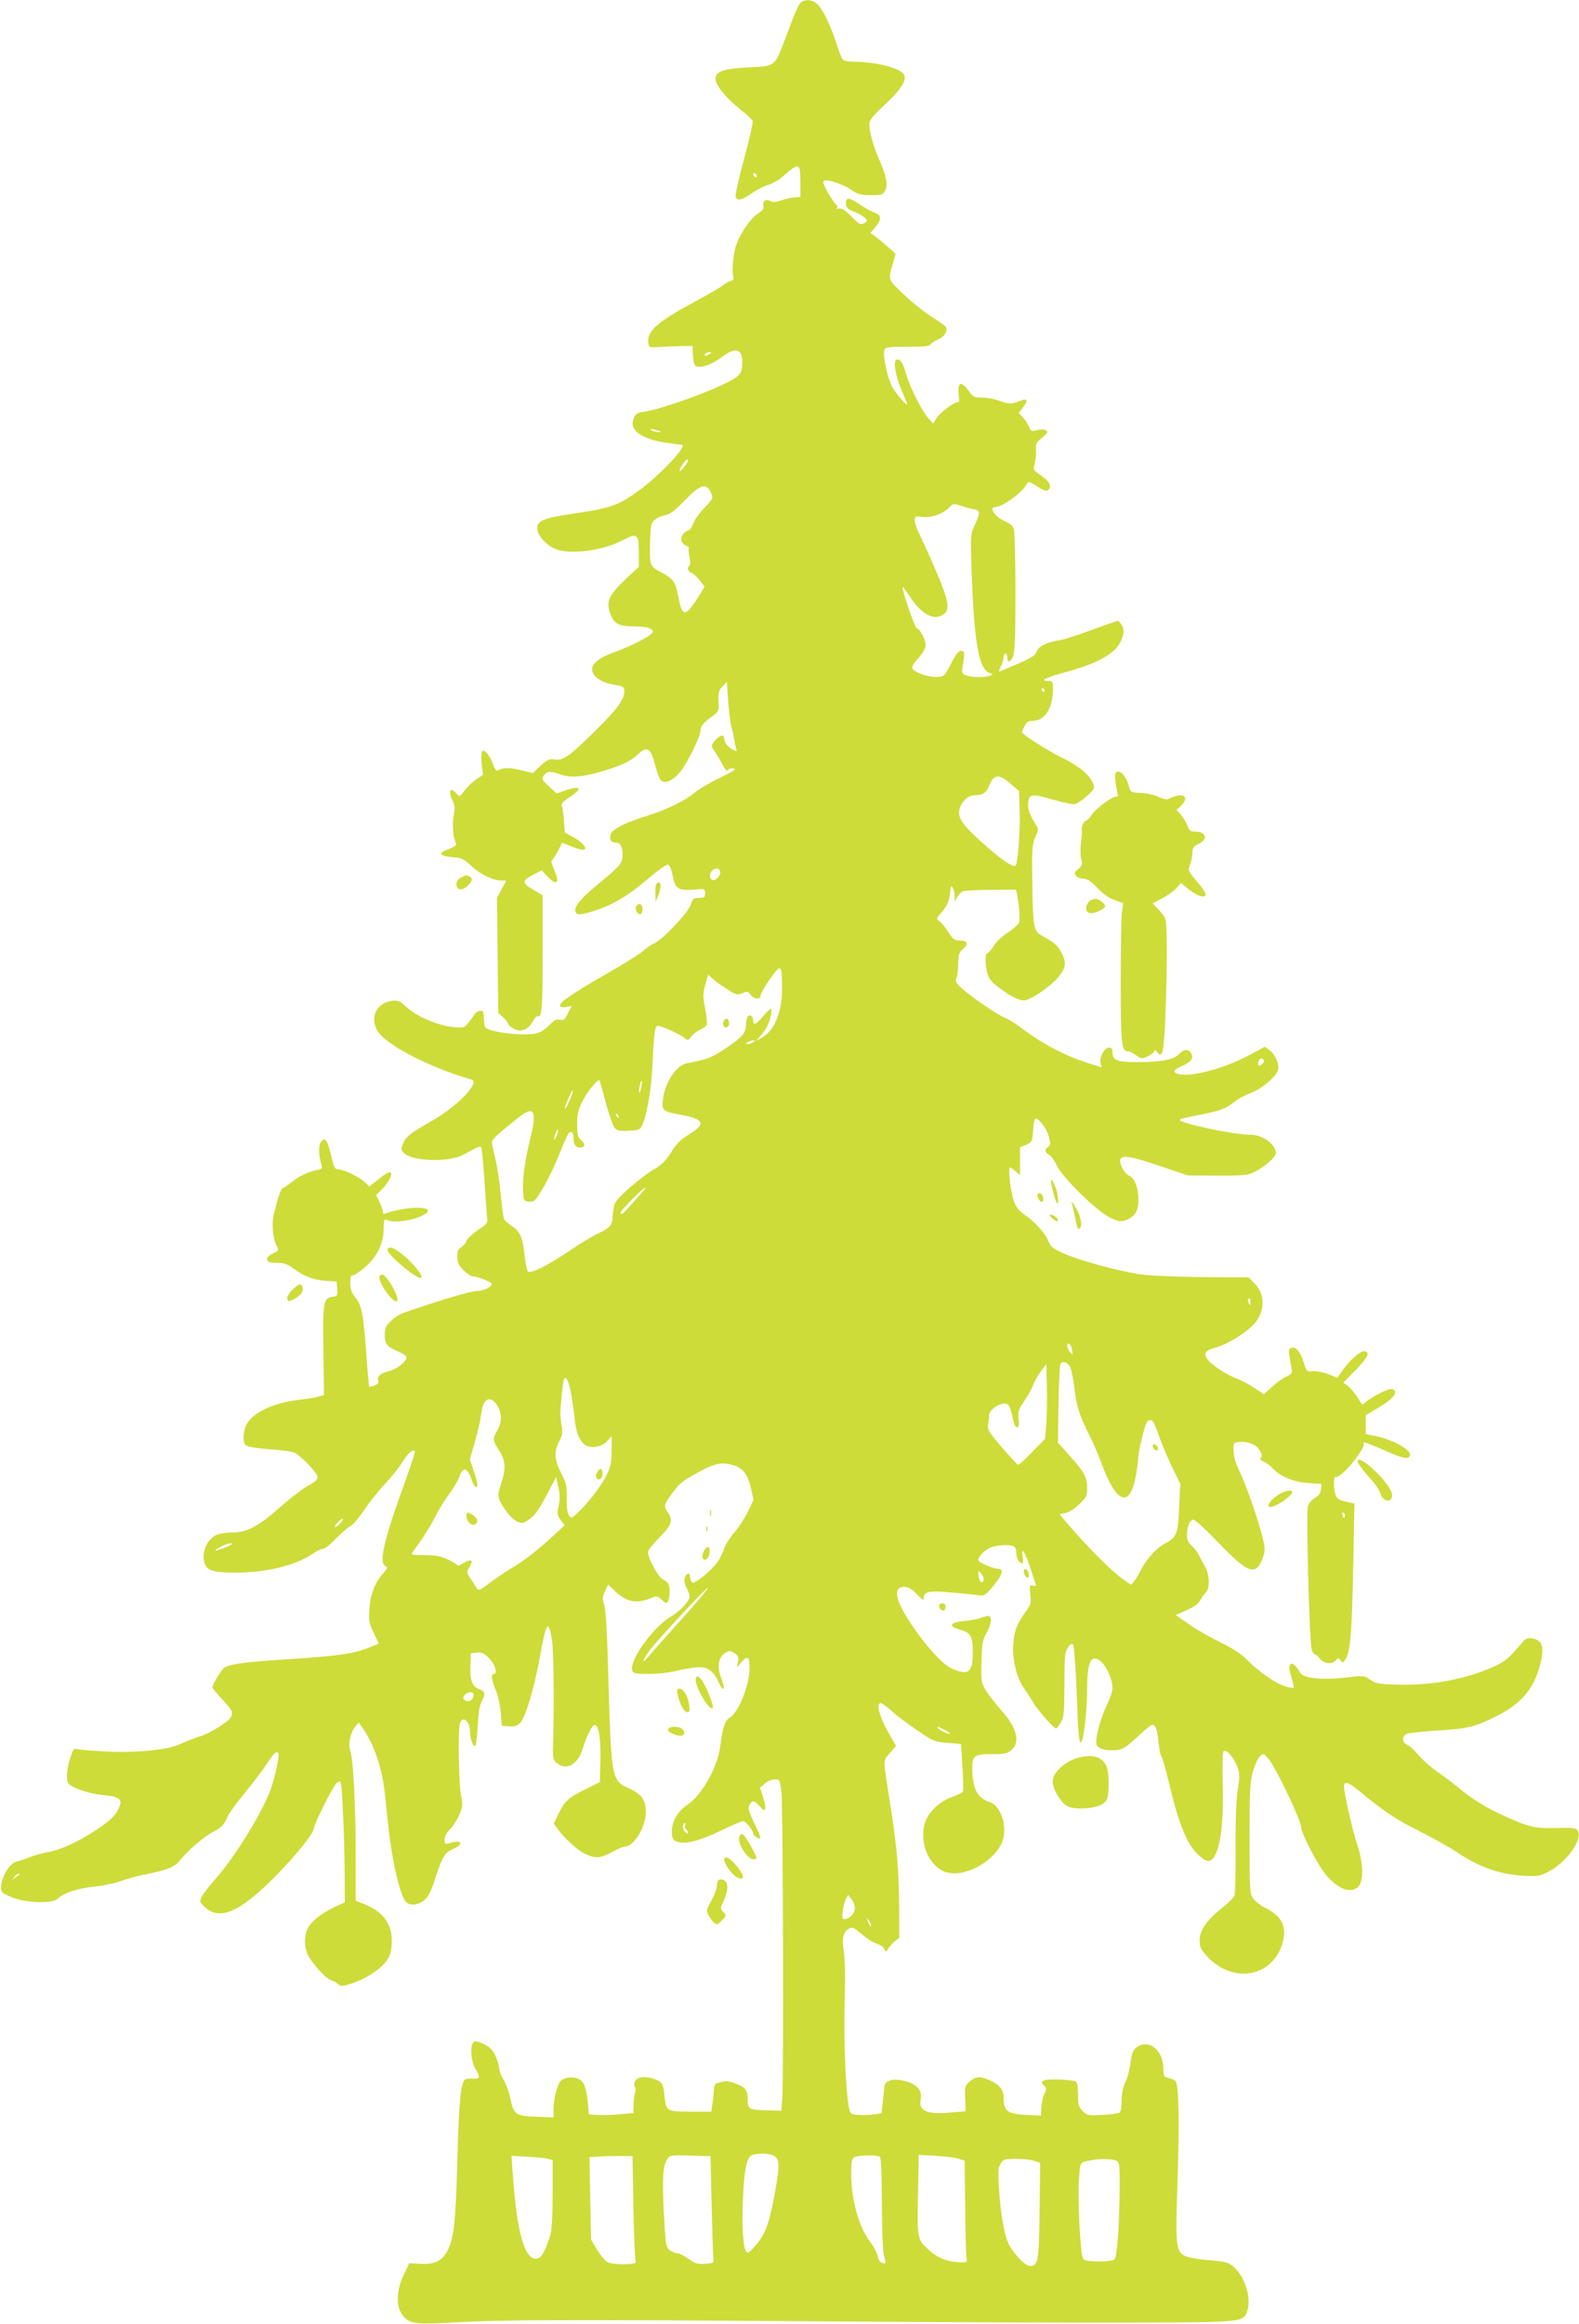 <?xml version="1.0" standalone="no"?>
<!DOCTYPE svg PUBLIC "-//W3C//DTD SVG 20010904//EN"
 "http://www.w3.org/TR/2001/REC-SVG-20010904/DTD/svg10.dtd">
<svg version="1.0" xmlns="http://www.w3.org/2000/svg"
 width="870pt" height="1280pt" viewBox="0 0 870 1280"
 preserveAspectRatio="xMidYMid meet">
<g transform="translate(0,1280) scale(0.1,-0.1)"
fill="#cddc39" stroke="none">
<path d="M4422 12793 c-18 -7 -34 -41 -87 -183 -67 -180 -58 -173 -207 -181
-140 -7 -181 -20 -186 -60 -4 -33 59 -111 140 -174 32 -25 62 -53 65 -61 3 -8
-18 -102 -47 -208 -29 -106 -50 -201 -47 -210 10 -24 32 -20 88 19 28 19 70
40 92 47 23 6 60 28 83 49 23 20 50 42 62 48 27 14 32 -1 32 -92 l0 -72 -33
-2 c-19 -2 -52 -9 -74 -17 -27 -9 -45 -11 -57 -4 -25 14 -44 3 -40 -24 3 -17
-4 -28 -28 -43 -44 -27 -105 -118 -125 -185 -15 -52 -21 -137 -12 -169 2 -9
-4 -17 -16 -19 -11 -2 -29 -12 -40 -22 -11 -10 -75 -47 -143 -84 -220 -118
-278 -168 -270 -234 3 -26 4 -27 63 -23 33 2 87 4 120 5 l60 1 3 -53 c2 -35 8
-55 18 -59 28 -11 84 8 136 47 77 59 118 51 118 -21 0 -70 -11 -82 -118 -132
-114 -54 -346 -134 -415 -143 -50 -7 -61 -15 -70 -53 -14 -56 59 -102 187
-120 43 -6 79 -11 82 -11 36 0 -115 -162 -228 -246 -120 -88 -162 -103 -370
-133 -163 -24 -198 -38 -198 -82 0 -41 61 -103 115 -118 90 -25 254 0 357 54
80 42 88 35 88 -77 l0 -70 -65 -60 c-104 -98 -119 -132 -89 -206 19 -49 47
-62 133 -62 40 0 74 -5 85 -13 18 -13 18 -14 0 -32 -19 -19 -126 -71 -204 -99
-108 -39 -143 -85 -100 -131 24 -25 57 -39 123 -50 31 -5 37 -10 37 -31 0 -46
-38 -98 -157 -216 -145 -143 -181 -169 -227 -161 -29 5 -40 0 -78 -35 l-43
-40 -55 14 c-64 16 -104 18 -130 4 -16 -8 -21 -4 -35 35 -20 51 -49 83 -60 65
-4 -7 -4 -38 -1 -69 l7 -58 -39 -27 c-22 -15 -51 -43 -64 -62 -25 -34 -25 -34
-43 -14 -10 11 -22 20 -27 20 -13 0 -9 -32 7 -63 11 -21 12 -39 5 -75 -9 -49
-4 -125 11 -153 7 -13 -1 -20 -36 -34 -25 -9 -45 -21 -45 -26 0 -11 33 -19 84
-22 29 -2 47 -12 85 -48 47 -45 119 -79 168 -79 l22 0 -25 -47 -26 -48 4 -317
3 -316 28 -26 c15 -14 27 -30 27 -35 0 -6 14 -18 31 -27 41 -21 80 -5 105 41
9 18 23 31 29 28 21 -7 25 50 25 363 l0 303 -45 27 c-70 40 -71 52 -11 84 l51
27 31 -34 c54 -57 71 -36 34 45 -10 23 -15 42 -11 42 6 0 44 66 57 98 1 1 22
-7 48 -18 26 -11 56 -20 67 -20 32 0 5 37 -50 68 l-49 27 -5 65 c-2 36 -8 72
-11 81 -5 12 6 25 43 49 76 48 61 67 -29 35 l-43 -15 -42 39 c-40 37 -42 41
-28 60 17 25 33 26 93 5 56 -20 131 -13 244 23 101 31 147 55 186 93 39 38 64
28 81 -33 25 -90 31 -106 45 -118 23 -19 76 11 113 65 41 59 101 185 101 211
0 26 14 43 63 79 37 27 38 30 36 83 -2 47 1 60 21 82 l25 26 7 -105 c4 -58 12
-121 17 -140 6 -19 13 -52 16 -73 3 -21 9 -45 12 -54 5 -13 3 -14 -18 -3 -30
17 -48 40 -49 63 0 26 -28 18 -53 -15 -20 -26 -20 -26 0 -55 11 -15 30 -48 43
-72 14 -29 25 -40 30 -32 4 7 18 11 31 9 19 -3 2 -15 -75 -52 -55 -26 -117
-63 -139 -82 -51 -43 -159 -96 -262 -127 -119 -37 -194 -75 -201 -103 -7 -28
2 -44 25 -44 28 0 41 -21 41 -65 0 -49 -11 -62 -121 -153 -99 -81 -139 -125
-139 -153 0 -31 21 -32 106 -5 102 33 185 82 298 179 50 43 98 76 106 75 9 -2
19 -23 25 -55 16 -85 29 -91 155 -80 21 2 25 -2 25 -23 0 -22 -4 -25 -33 -25
-30 0 -35 -4 -47 -39 -16 -46 -154 -191 -201 -212 -17 -7 -44 -26 -61 -42 -17
-15 -112 -75 -211 -131 -188 -108 -256 -156 -246 -173 4 -5 19 -7 35 -4 l29 6
-21 -41 c-17 -35 -24 -40 -44 -35 -18 5 -31 -2 -57 -29 -18 -20 -50 -40 -71
-46 -65 -17 -266 6 -283 33 -4 6 -7 29 -8 52 -1 35 -4 41 -21 39 -11 -1 -24
-9 -30 -19 -5 -9 -21 -30 -34 -47 -23 -28 -28 -29 -80 -24 -83 7 -203 57 -257
107 -42 39 -49 42 -88 37 -82 -11 -120 -93 -76 -165 48 -78 284 -200 518 -268
50 -14 -77 -147 -220 -228 -119 -68 -142 -87 -159 -128 -10 -26 -10 -32 7 -49
46 -45 245 -52 324 -10 25 13 56 30 70 37 13 8 28 10 31 6 4 -4 12 -86 18
-182 6 -96 13 -189 15 -207 4 -28 0 -34 -50 -67 -30 -20 -59 -48 -64 -61 -5
-13 -18 -29 -30 -35 -15 -8 -20 -21 -20 -51 0 -33 6 -47 34 -75 19 -19 42 -34
52 -34 25 0 104 -31 104 -41 0 -17 -46 -39 -83 -39 -32 0 -202 -51 -397 -118
-25 -8 -60 -30 -77 -48 -27 -26 -33 -40 -33 -76 0 -51 11 -64 77 -93 24 -10
43 -23 43 -30 0 -23 -53 -66 -96 -76 -48 -12 -69 -31 -60 -54 4 -11 -3 -19
-21 -26 -14 -5 -27 -8 -29 -7 -1 2 -8 73 -14 158 -17 239 -26 289 -60 332 -24
29 -30 47 -30 83 0 26 4 44 9 40 6 -3 34 14 63 38 71 58 112 136 112 216 1 58
1 58 26 49 33 -13 124 -1 178 23 86 37 24 61 -103 39 -38 -7 -78 -17 -87 -22
-14 -6 -18 -5 -18 7 0 9 -8 33 -19 55 l-19 39 25 23 c38 36 67 88 56 99 -7 7
-28 -4 -64 -33 l-54 -43 -25 24 c-30 29 -117 71 -147 71 -18 0 -24 10 -39 78
-20 83 -31 99 -53 77 -16 -15 -17 -72 -2 -122 9 -30 8 -31 -27 -38 -43 -8 -99
-35 -138 -68 -16 -13 -35 -26 -43 -29 -13 -4 -23 -31 -52 -143 -13 -48 -6
-134 14 -174 14 -28 14 -29 -20 -45 -23 -11 -33 -22 -31 -34 3 -13 14 -17 53
-17 42 0 58 -6 100 -37 56 -41 108 -59 180 -63 l50 -3 3 -40 c3 -38 1 -41 -25
-44 -51 -6 -55 -28 -51 -297 l3 -244 -30 -9 c-16 -5 -67 -13 -111 -18 -127
-15 -231 -60 -277 -121 -27 -37 -34 -111 -12 -129 10 -8 59 -17 131 -22 64 -4
125 -13 137 -19 39 -20 127 -113 127 -134 0 -14 -16 -28 -53 -48 -28 -15 -95
-66 -147 -112 -125 -111 -188 -145 -269 -145 -35 0 -74 -6 -91 -15 -43 -22
-72 -76 -68 -127 5 -65 38 -80 176 -79 174 0 329 39 426 104 21 15 47 27 56
27 10 0 42 25 71 56 30 30 66 62 80 69 15 8 48 47 75 87 26 40 75 102 109 138
34 36 79 91 99 123 33 53 60 77 72 65 3 -3 -20 -72 -49 -154 -122 -335 -153
-465 -112 -480 12 -5 9 -13 -16 -42 -45 -51 -69 -116 -74 -196 -4 -63 -1 -78
24 -129 l28 -59 -41 -17 c-91 -39 -184 -52 -486 -71 -195 -12 -292 -25 -322
-43 -17 -10 -68 -94 -68 -112 0 -3 25 -32 55 -65 57 -62 59 -67 48 -95 -9 -25
-118 -93 -176 -110 -27 -8 -72 -26 -101 -39 -68 -33 -233 -50 -403 -43 -70 4
-142 9 -158 12 -30 6 -31 5 -48 -47 -21 -68 -24 -122 -8 -142 21 -25 120 -57
194 -63 79 -7 101 -22 87 -58 -19 -50 -45 -77 -125 -130 -101 -68 -199 -113
-273 -126 -32 -6 -77 -19 -102 -29 -25 -10 -57 -21 -72 -24 -34 -8 -80 -83
-82 -134 -1 -35 1 -37 59 -61 77 -32 221 -37 252 -9 37 34 114 59 201 67 48 5
113 18 145 30 33 12 93 29 135 37 130 26 166 41 197 82 37 48 133 130 180 153
42 21 60 39 81 87 8 19 49 74 90 124 42 50 96 122 121 159 45 67 56 78 67 61
7 -12 -20 -135 -44 -201 -49 -130 -195 -367 -300 -486 -34 -38 -69 -83 -77
-99 -13 -26 -13 -30 7 -51 83 -88 196 -43 395 159 117 118 215 240 215 268 0
22 106 232 125 248 9 7 18 10 21 7 9 -8 23 -326 23 -513 l1 -151 -52 -24 c-71
-33 -125 -74 -148 -112 -24 -39 -26 -107 -4 -153 22 -46 99 -131 127 -140 12
-3 30 -13 39 -21 15 -14 23 -13 73 2 75 24 152 72 189 118 23 29 31 50 34 95
8 110 -42 183 -156 227 l-42 17 0 252 c-1 282 -13 525 -30 573 -13 37 0 98 28
134 l19 22 20 -29 c63 -89 108 -220 123 -359 6 -55 15 -143 21 -195 20 -184
65 -375 96 -405 22 -23 68 -18 101 10 22 18 38 50 61 122 39 119 53 141 96
159 61 25 53 53 -10 35 -34 -9 -35 -8 -35 18 0 17 11 38 29 55 16 16 39 51 51
79 20 46 21 56 10 109 -12 65 -17 361 -6 396 15 47 56 13 56 -47 0 -38 17 -84
29 -77 4 3 10 52 13 108 3 69 10 114 21 135 24 45 21 57 -13 70 -39 15 -52 50
-48 132 l3 66 33 3 c26 3 39 -3 67 -31 33 -33 49 -87 25 -87 -16 0 -12 -35 11
-87 12 -26 24 -82 28 -123 l6 -75 40 -3 c32 -2 45 2 62 20 30 33 76 189 108
363 34 192 47 210 66 94 10 -55 13 -375 6 -592 -2 -62 1 -71 22 -88 52 -42
114 -8 141 78 24 76 53 133 66 133 23 0 35 -75 32 -197 l-3 -118 -84 -42 c-91
-45 -110 -62 -146 -137 l-24 -49 20 -28 c37 -52 113 -122 154 -140 56 -26 84
-24 148 11 31 17 63 30 70 30 45 0 104 88 114 168 8 75 -15 117 -80 147 -111
51 -108 33 -127 680 -5 187 -13 314 -21 338 -11 32 -10 43 5 74 l17 36 37 -36
c61 -59 117 -71 192 -41 40 16 42 16 66 -7 21 -20 27 -21 34 -9 11 17 13 71 4
95 -4 9 -18 21 -31 26 -24 9 -83 116 -83 151 0 9 27 43 59 76 72 71 82 99 51
142 -25 36 -24 41 35 121 26 36 56 59 128 98 98 53 130 60 198 41 52 -15 78
-49 96 -124 l15 -66 -30 -63 c-16 -34 -50 -87 -75 -116 -26 -30 -51 -70 -57
-89 -5 -19 -21 -52 -36 -74 -31 -45 -122 -120 -138 -115 -6 2 -12 16 -14 31
-3 22 -6 25 -18 15 -18 -15 -17 -47 1 -79 8 -14 14 -33 15 -42 0 -25 -53 -82
-104 -112 -110 -65 -252 -277 -205 -307 22 -14 158 -10 229 7 36 9 88 18 115
21 62 6 95 -16 126 -85 25 -55 38 -39 15 19 -28 69 -18 126 25 149 16 9 26 8
46 -5 21 -14 24 -22 19 -48 l-6 -32 23 28 c36 42 47 35 47 -31 0 -92 -62 -246
-109 -272 -25 -13 -40 -57 -52 -154 -15 -122 -104 -277 -188 -331 -48 -30 -84
-98 -79 -152 2 -31 8 -39 31 -47 43 -15 129 7 244 64 56 27 109 50 117 50 15
0 56 -50 56 -69 0 -6 9 -15 20 -21 28 -15 26 -4 -16 83 -29 62 -34 79 -24 96
14 28 26 26 55 -6 33 -40 41 -22 21 44 l-18 57 26 23 c15 13 40 23 55 23 28 0
28 -1 37 -77 8 -84 13 -1589 4 -1688 l-5 -60 -68 2 c-108 2 -117 6 -117 54 0
56 -12 73 -65 93 -34 14 -55 16 -83 9 -32 -8 -37 -13 -38 -38 -1 -17 -4 -51
-8 -78 l-7 -47 -113 0 c-129 0 -135 3 -143 72 -8 80 -12 89 -48 104 -51 21
-102 18 -115 -7 -7 -13 -8 -25 -2 -32 5 -7 6 -21 1 -32 -4 -11 -8 -41 -8 -67
l-1 -46 -82 -7 c-46 -4 -101 -5 -123 -3 l-40 3 -7 74 c-4 41 -15 85 -23 97
-19 29 -56 39 -98 28 -27 -8 -35 -18 -49 -59 -9 -28 -17 -74 -18 -103 l0 -54
-96 4 c-113 4 -124 12 -143 105 -6 32 -23 76 -36 98 -14 22 -25 51 -25 65 0
14 -9 44 -20 67 -14 33 -30 48 -64 65 -36 17 -49 19 -58 10 -19 -19 -13 -107
11 -145 29 -47 27 -58 -12 -55 -18 1 -38 -1 -44 -5 -24 -15 -35 -125 -43 -449
-10 -355 -20 -438 -61 -505 -30 -49 -69 -65 -143 -61 l-61 3 -29 -60 c-39 -80
-46 -166 -16 -213 38 -61 68 -66 290 -53 260 15 600 16 2020 6 657 -5 1437 -8
1732 -7 586 2 597 3 618 57 35 92 -30 248 -113 274 -18 5 -70 12 -116 15 -46
4 -96 13 -112 21 -50 26 -53 58 -41 412 11 321 7 528 -10 550 -5 6 -23 15 -39
18 -27 6 -29 10 -29 51 0 105 -84 169 -150 116 -18 -14 -25 -34 -31 -85 -5
-36 -17 -84 -29 -106 -13 -27 -20 -60 -20 -100 0 -36 -5 -63 -12 -67 -7 -4
-49 -10 -94 -12 -78 -4 -84 -3 -108 21 -23 23 -26 35 -26 91 0 36 -5 68 -11
71 -19 12 -163 17 -179 6 -13 -9 -13 -12 2 -27 15 -15 15 -20 3 -45 -8 -15
-16 -49 -17 -74 l-3 -47 -84 4 c-99 5 -121 22 -121 92 0 49 -22 75 -82 101
-51 21 -72 19 -105 -9 -26 -23 -28 -29 -25 -94 l2 -70 -84 -7 c-132 -11 -175
8 -163 74 10 50 -22 84 -93 101 -61 14 -104 2 -107 -31 -1 -13 -5 -52 -9 -86
l-7 -62 -41 -6 c-22 -4 -61 -5 -86 -3 -42 3 -45 5 -52 38 -18 87 -30 368 -24
579 4 143 2 247 -5 285 -12 69 -2 108 30 125 16 9 28 4 72 -34 28 -24 65 -47
80 -50 16 -4 34 -16 40 -27 11 -21 12 -21 22 -2 5 10 22 29 36 41 l26 21 -1
184 c-2 199 -12 317 -50 558 -40 253 -40 230 -1 274 l34 40 -45 79 c-47 84
-66 157 -40 157 7 0 33 -18 57 -40 23 -22 86 -70 139 -106 93 -64 100 -67 172
-73 l75 -6 8 -125 c4 -68 6 -129 3 -136 -2 -6 -28 -20 -58 -30 -77 -27 -143
-94 -156 -159 -21 -99 22 -205 98 -247 91 -50 265 27 326 144 41 78 5 211 -63
233 -67 22 -93 69 -96 175 -2 81 10 90 111 89 59 -1 80 3 101 19 55 41 36 126
-51 221 -32 37 -71 86 -86 111 -26 43 -27 51 -24 159 2 100 6 119 27 156 28
47 33 95 11 95 -8 0 -27 -5 -43 -11 -15 -6 -57 -14 -93 -17 -80 -9 -87 -28
-17 -49 56 -16 67 -36 67 -123 0 -111 -23 -130 -113 -91 -49 21 -132 109 -212
225 -102 147 -120 226 -53 226 23 0 41 -10 70 -40 31 -34 38 -37 38 -21 0 36
30 42 152 30 62 -5 129 -12 148 -15 33 -5 38 -2 83 51 52 63 60 95 25 95 -28
0 -108 36 -108 47 0 20 35 56 66 69 35 14 101 19 128 8 10 -4 16 -18 16 -38 0
-31 15 -56 33 -56 5 0 6 16 2 36 -11 62 12 29 41 -59 15 -45 29 -87 31 -94 3
-7 -3 -10 -16 -6 -18 5 -19 1 -14 -48 4 -47 2 -59 -21 -89 -52 -71 -68 -111
-73 -185 -7 -84 19 -188 61 -246 14 -19 35 -52 47 -73 21 -38 115 -146 128
-146 4 0 15 15 26 33 17 28 19 52 20 207 0 154 2 179 18 204 13 20 22 25 29
18 6 -6 14 -111 20 -254 9 -256 14 -303 28 -278 14 26 30 180 30 291 0 152 25
197 81 143 30 -28 59 -100 59 -144 0 -14 -15 -58 -34 -97 -30 -62 -56 -155
-56 -199 0 -28 32 -44 84 -44 58 0 72 8 163 92 28 26 56 48 61 48 19 0 29 -27
35 -94 4 -37 11 -74 16 -80 6 -7 24 -71 41 -142 55 -233 102 -348 167 -404 48
-43 70 -39 94 15 29 65 42 206 36 393 -2 95 0 165 5 168 16 10 56 -36 74 -83
15 -39 16 -53 4 -131 -9 -56 -13 -172 -12 -324 1 -131 -2 -247 -6 -258 -4 -10
-34 -41 -67 -67 -88 -71 -125 -124 -125 -179 0 -38 6 -51 41 -89 141 -153 361
-115 415 72 27 92 -3 151 -99 198 -22 11 -50 33 -61 48 -20 27 -21 41 -21 330
0 263 2 311 18 369 11 37 28 75 39 85 20 18 21 17 47 -14 44 -53 181 -341 181
-381 0 -28 87 -197 129 -249 69 -88 146 -117 187 -72 29 32 25 133 -9 234 -30
90 -79 314 -71 327 10 16 30 8 84 -37 141 -116 205 -158 330 -220 74 -37 168
-90 209 -117 125 -85 247 -126 388 -130 58 -2 76 2 121 27 99 54 185 178 155
223 -9 14 -27 17 -118 14 -120 -3 -152 5 -292 69 -95 43 -178 95 -248 154 -27
23 -80 62 -117 88 -37 26 -84 68 -104 93 -21 25 -48 50 -61 55 -28 11 -30 44
-4 59 11 5 89 14 173 19 169 10 210 21 333 84 108 56 173 122 209 212 33 84
44 162 24 187 -21 28 -73 34 -92 12 -86 -101 -100 -113 -163 -142 -155 -71
-355 -108 -548 -100 -90 3 -108 7 -136 27 -31 23 -32 23 -143 11 -124 -14
-223 -3 -241 26 -28 45 -44 59 -55 47 -9 -8 -8 -25 5 -68 9 -31 15 -59 13 -61
-2 -2 -22 1 -43 7 -52 15 -148 80 -210 144 -36 36 -78 64 -150 99 -55 27 -133
71 -173 100 l-74 51 61 27 c41 18 64 36 75 55 8 16 22 35 30 42 23 19 21 98
-3 141 -11 19 -27 49 -35 65 -8 17 -26 40 -40 52 -19 16 -26 33 -26 57 0 48
16 86 36 86 9 0 70 -56 135 -124 165 -172 207 -188 245 -91 15 40 15 53 5 100
-21 93 -91 297 -127 372 -24 48 -36 87 -37 120 -2 46 -1 48 28 51 48 6 98 -14
116 -47 12 -20 14 -32 6 -40 -7 -7 -3 -13 14 -20 13 -5 35 -21 49 -36 43 -47
117 -78 198 -83 l73 -5 -3 -30 c-2 -22 -12 -35 -33 -47 -18 -10 -33 -29 -39
-49 -10 -34 8 -714 20 -779 4 -17 11 -32 16 -32 6 0 19 -11 30 -25 23 -29 68
-34 89 -9 12 14 14 14 25 -1 11 -15 14 -15 28 7 26 40 35 144 42 505 l7 352
-29 6 c-59 13 -65 17 -75 42 -12 31 -12 106 0 99 26 -16 175 166 154 188 -10
10 63 -18 141 -53 84 -38 119 -41 114 -8 -4 28 -106 82 -186 97 l-57 12 0 51
0 52 70 42 c69 40 101 75 90 93 -4 6 -13 10 -21 10 -19 0 -102 -42 -134 -68
l-24 -19 -27 42 c-15 23 -38 51 -52 61 l-25 19 70 72 c68 71 79 95 45 101 -19
4 -84 -53 -121 -107 l-27 -39 -52 20 c-28 11 -66 18 -84 16 -32 -4 -34 -2 -50
49 -19 60 -44 89 -69 79 -13 -5 -15 -14 -10 -41 3 -19 9 -50 12 -68 5 -30 3
-34 -30 -50 -20 -9 -56 -35 -79 -57 l-43 -39 -53 35 c-29 19 -71 42 -94 50
-50 18 -125 65 -156 98 -34 36 -24 58 31 72 58 15 141 62 200 114 79 69 87
179 17 245 l-30 30 -237 1 c-130 1 -283 7 -340 13 -116 14 -350 76 -447 120
-54 25 -67 35 -80 68 -18 44 -72 102 -131 144 -31 21 -46 41 -58 76 -19 54
-33 183 -21 183 5 0 19 -10 32 -22 l23 -21 0 77 0 77 34 14 c32 14 34 17 38
74 2 34 7 64 11 68 14 13 63 -48 75 -94 11 -41 11 -49 -2 -59 -22 -15 -20 -31
5 -45 11 -6 30 -32 41 -57 29 -65 224 -256 296 -289 45 -21 57 -23 86 -13 19
6 42 23 52 38 35 52 12 192 -34 206 -24 8 -57 68 -49 90 10 26 54 19 218 -36
l154 -52 165 -1 c152 0 168 2 207 23 58 30 113 80 113 102 0 46 -73 100 -137
100 -100 0 -409 67 -392 84 2 3 49 14 104 25 122 24 146 33 193 70 20 17 63
39 94 51 59 22 141 91 150 128 8 30 -15 83 -45 106 l-28 21 -87 -47 c-137 -73
-317 -121 -386 -104 -38 9 -32 24 19 46 49 21 64 43 48 69 -16 25 -39 24 -65
-4 -29 -31 -101 -45 -230 -45 -111 0 -138 10 -138 50 0 23 -4 30 -20 30 -25 0
-54 -54 -46 -85 l6 -23 -59 18 c-136 41 -266 109 -387 201 -27 21 -68 46 -90
55 -44 18 -180 112 -236 162 -32 29 -36 37 -27 58 5 14 9 50 9 80 0 47 4 58
27 78 32 27 24 46 -20 46 -27 0 -36 7 -61 45 -15 25 -37 52 -48 60 -21 14 -21
14 10 50 30 34 42 61 47 109 4 39 5 41 15 26 5 -8 10 -28 10 -45 l1 -30 13 24
c8 14 22 28 32 32 11 4 81 8 156 8 l136 1 6 -27 c12 -66 17 -133 11 -153 -3
-11 -31 -36 -60 -55 -30 -19 -66 -52 -80 -75 -14 -22 -30 -40 -35 -40 -13 0
-13 -65 1 -113 7 -27 24 -47 62 -76 66 -49 109 -71 140 -71 31 0 134 68 181
120 46 51 53 81 31 130 -21 47 -41 66 -103 100 -59 32 -60 38 -64 300 -3 186
-1 209 16 249 19 41 19 45 3 70 -36 57 -48 92 -41 127 8 42 17 43 139 9 49
-14 100 -25 111 -25 12 0 44 20 70 43 47 43 48 44 35 75 -19 46 -79 95 -168
138 -71 34 -223 130 -223 141 0 2 7 17 15 33 12 24 22 30 48 30 57 0 102 61
107 145 5 69 2 75 -27 75 -49 0 -11 18 105 50 182 49 279 107 304 183 12 36
12 46 1 70 -8 15 -18 27 -24 27 -5 0 -69 -22 -142 -49 -72 -27 -150 -52 -172
-56 -77 -12 -123 -34 -133 -63 -7 -22 -28 -35 -102 -67 -51 -22 -97 -42 -102
-44 -5 -2 -3 11 6 27 9 17 16 40 16 52 0 11 5 20 10 20 6 0 10 -9 10 -19 0
-33 17 -32 31 2 11 25 14 104 14 352 0 176 -4 333 -8 348 -5 20 -20 33 -52 47
-51 22 -89 77 -52 77 40 0 148 78 174 126 9 17 13 17 58 -12 42 -27 51 -29 63
-17 19 19 4 45 -46 80 -38 26 -40 29 -31 59 5 18 9 51 7 75 -2 38 2 46 30 68
18 14 32 29 32 34 0 14 -28 19 -59 10 -26 -7 -31 -5 -41 19 -6 15 -21 38 -34
52 l-23 24 25 33 c30 39 23 51 -21 33 -41 -18 -63 -17 -112 2 -22 9 -63 16
-91 17 -47 0 -53 3 -75 35 -43 62 -66 51 -56 -25 3 -22 2 -38 -3 -35 -13 8
-101 -57 -120 -88 l-18 -30 -25 27 c-34 37 -101 168 -123 241 -20 69 -30 85
-51 85 -23 0 -12 -81 21 -160 15 -36 30 -72 33 -80 13 -32 -56 44 -81 89 -27
51 -54 176 -43 204 5 15 23 17 126 17 88 0 122 3 128 13 4 7 23 19 41 27 33
13 54 44 45 67 -3 7 -39 33 -81 59 -41 26 -111 82 -155 125 -87 83 -84 74 -56
172 l14 49 -41 36 c-22 21 -53 46 -69 58 l-29 21 27 32 c36 43 35 66 -5 80
-18 6 -56 28 -85 48 -56 39 -78 37 -71 -7 2 -15 15 -26 42 -35 22 -8 48 -23
59 -33 19 -20 19 -20 -2 -32 -19 -10 -27 -6 -66 34 -42 43 -56 51 -80 46 -5
-1 -7 2 -3 6 4 4 1 12 -6 18 -8 6 -28 37 -46 68 -24 45 -29 59 -18 63 21 8
106 -21 151 -52 34 -24 50 -28 106 -28 61 0 66 2 79 27 15 32 6 79 -35 172
-31 71 -53 150 -53 190 0 24 16 44 84 108 92 86 123 136 107 167 -20 36 -152
70 -277 71 -29 0 -56 5 -61 13 -6 6 -20 43 -32 81 -32 100 -75 191 -105 221
-23 23 -54 30 -84 18z m-252 -964 c0 -6 -4 -7 -10 -4 -5 3 -10 11 -10 16 0 6
5 7 10 4 6 -3 10 -11 10 -16z m-260 -979 c-20 -13 -33 -13 -25 0 3 6 14 10 23
10 15 0 15 -2 2 -10z m-271 -426 c10 -9 -35 -3 -49 6 -11 8 -7 9 15 4 17 -4
32 -8 34 -10z m151 -163 c0 -6 -11 -23 -25 -38 -19 -22 -24 -23 -19 -8 7 19
33 55 41 55 1 0 3 -4 3 -9z m129 -179 c11 -26 8 -31 -38 -79 -27 -28 -55 -67
-62 -87 -7 -20 -18 -36 -24 -36 -7 0 -20 -9 -29 -19 -21 -23 -14 -57 15 -66
10 -4 17 -10 14 -15 -3 -5 -1 -27 4 -49 5 -24 5 -43 0 -47 -16 -9 -10 -32 10
-39 11 -3 31 -22 46 -41 l27 -35 -26 -43 c-14 -25 -38 -58 -52 -76 -36 -42
-50 -27 -68 70 -15 77 -26 92 -91 127 -63 33 -65 38 -64 142 1 53 4 107 8 121
7 26 37 45 85 55 19 4 53 31 93 73 93 97 126 106 152 44z m1442 -86 c42 -7 43
-17 6 -95 -19 -41 -20 -56 -14 -240 14 -398 40 -548 99 -567 22 -7 22 -7 3
-15 -29 -11 -99 -11 -130 1 -25 9 -27 14 -21 48 13 76 12 87 -9 87 -14 0 -29
-19 -55 -70 -34 -67 -37 -70 -74 -73 -42 -4 -117 20 -136 42 -8 11 -2 25 30
61 25 29 40 56 40 73 0 29 -34 92 -49 92 -10 0 -85 220 -78 227 2 1 18 -19 35
-46 68 -104 137 -143 190 -105 42 29 29 83 -71 309 -24 55 -54 119 -65 142
-12 23 -22 53 -22 67 0 22 3 24 40 19 48 -7 117 17 149 51 21 23 26 24 59 12
21 -7 53 -16 73 -20z m394 -996 c3 -5 1 -10 -4 -10 -6 0 -11 5 -11 10 0 6 2
10 4 10 3 0 8 -4 11 -10z m-183 -520 l43 -37 3 -109 c4 -109 -10 -289 -22
-301 -13 -13 -76 30 -175 118 -115 102 -144 142 -135 188 9 45 47 81 84 81 44
0 65 14 80 52 26 66 55 68 122 8z m-1604 -482 c4 -19 -26 -50 -42 -45 -19 6
-19 40 0 54 22 16 38 12 42 -9z m341 -633 c1 -137 -39 -238 -110 -279 l-34
-20 32 37 c31 35 53 90 53 132 0 16 -9 9 -41 -27 -44 -52 -59 -59 -59 -29 0
25 -20 38 -31 20 -5 -8 -9 -28 -9 -44 0 -44 -19 -66 -112 -129 -78 -52 -102
-61 -214 -82 -58 -11 -122 -107 -131 -199 -7 -62 -3 -66 96 -84 131 -25 143
-50 50 -107 -48 -29 -71 -51 -101 -100 -30 -47 -53 -70 -91 -92 -71 -40 -206
-157 -219 -190 -6 -15 -11 -45 -12 -68 -1 -51 -15 -67 -80 -97 -29 -13 -100
-56 -159 -96 -121 -82 -214 -128 -228 -114 -5 5 -14 46 -19 92 -11 98 -24 128
-70 159 -19 13 -38 29 -42 36 -4 8 -13 69 -19 137 -6 68 -20 157 -30 198 -10
41 -19 82 -19 91 0 15 43 54 157 143 75 57 91 26 58 -109 -32 -129 -47 -236
-43 -304 3 -53 4 -55 33 -58 29 -3 34 3 78 76 26 44 65 126 88 183 22 57 46
110 51 116 14 18 28 7 28 -22 0 -39 11 -55 36 -55 29 0 31 20 4 43 -16 14 -20
29 -20 85 0 56 5 80 30 128 26 53 85 124 93 113 2 -2 18 -58 35 -124 18 -65
40 -127 49 -138 14 -14 29 -17 77 -15 55 3 62 6 74 30 26 55 52 206 57 333 8
177 13 215 30 215 21 0 126 -48 147 -67 17 -15 19 -14 38 9 10 14 33 31 49 38
16 6 32 18 35 26 3 7 -1 48 -9 90 -13 68 -13 82 1 131 l16 55 26 -24 c15 -14
51 -39 80 -57 48 -31 55 -32 83 -21 27 12 32 11 45 -9 18 -25 54 -28 54 -5 0
9 23 50 52 91 61 88 66 84 67 -42z m-159 -305 c-8 -5 -22 -10 -30 -10 -13 0
-13 1 0 10 8 5 22 10 30 10 13 0 13 -1 0 -10z m2814 -99 c7 -10 -22 -37 -30
-28 -9 8 3 37 15 37 5 0 12 -4 15 -9z m-3433 -157 c-5 -21 -9 -30 -10 -19 -1
24 10 67 15 62 3 -2 0 -22 -5 -43z m-392 -63 c-12 -29 -24 -50 -26 -47 -2 2 6
27 18 55 12 29 24 50 26 47 2 -2 -6 -27 -18 -55z m269 -96 c-3 -3 -9 2 -12 12
-6 14 -5 15 5 6 7 -7 10 -15 7 -18z m-340 -96 c-6 -16 -12 -28 -14 -26 -5 5
13 57 20 57 3 0 0 -14 -6 -31z m432 -359 c-69 -78 -80 -87 -80 -68 0 12 125
138 137 138 3 0 -23 -32 -57 -70z m3390 -562 c0 -18 -2 -20 -9 -8 -6 8 -7 18
-5 22 9 14 14 9 14 -14z m-986 -250 c3 -13 6 -27 6 -33 -1 -15 -30 27 -30 42
0 22 17 15 24 -9z m-7 -109 c7 -14 17 -67 23 -117 11 -96 27 -147 84 -260 19
-37 51 -112 71 -167 76 -201 146 -229 180 -70 8 39 15 86 15 105 0 19 11 76
23 125 18 73 26 91 42 93 17 2 25 -11 48 -80 16 -45 49 -124 74 -176 l46 -94
-6 -130 c-6 -145 -14 -166 -75 -197 -48 -25 -104 -85 -132 -141 -13 -25 -30
-55 -40 -67 l-17 -22 -49 34 c-52 35 -192 175 -289 288 l-57 67 32 7 c19 3 52
24 76 48 40 38 44 46 44 89 0 60 -15 89 -96 178 l-65 73 3 210 c2 116 7 216
11 223 13 20 40 10 54 -19z m-132 -309 l-7 -84 -71 -73 c-39 -41 -74 -72 -78
-71 -4 2 -44 45 -89 97 -72 84 -81 98 -76 124 3 16 6 40 6 53 0 27 50 64 87
64 22 0 30 -17 48 -102 3 -16 11 -28 19 -28 10 0 12 11 8 45 -4 41 0 52 31 98
20 29 42 68 49 87 6 19 25 53 42 76 l31 41 3 -121 c2 -67 0 -159 -3 -206z
m-2621 178 c8 -40 17 -104 21 -142 7 -78 23 -122 53 -150 30 -27 99 -17 129
19 l23 26 0 -78 c0 -61 -5 -89 -24 -129 -27 -59 -97 -152 -156 -209 -39 -38
-42 -39 -55 -22 -9 12 -13 45 -12 95 1 68 -3 84 -31 139 -38 73 -40 118 -11
175 17 32 20 50 14 82 -4 23 -7 52 -8 66 0 31 13 171 19 188 9 30 24 7 38 -60z
m-399 -88 c21 -40 19 -89 -5 -128 -27 -43 -25 -59 10 -111 36 -53 39 -102 10
-185 -14 -42 -17 -63 -10 -82 19 -48 69 -111 99 -124 27 -11 35 -10 58 6 40
26 57 49 110 149 l47 90 12 -55 c10 -40 10 -67 2 -103 -9 -44 -8 -52 11 -78
l22 -29 -59 -55 c-89 -82 -160 -138 -229 -179 -35 -21 -91 -58 -125 -84 -57
-43 -62 -45 -72 -28 -6 10 -21 34 -34 53 -22 33 -22 35 -5 63 23 39 11 47 -32
22 -19 -12 -35 -18 -35 -13 0 4 -23 18 -52 32 -40 19 -68 24 -129 24 -70 0
-77 2 -66 16 54 72 99 144 127 199 18 36 52 91 75 122 24 32 48 73 55 92 20
61 47 55 69 -16 13 -38 31 -51 31 -23 0 9 -9 43 -21 77 l-20 61 25 86 c13 47
27 104 31 126 13 83 17 96 32 110 19 19 47 5 68 -35z m4665 -595 c0 -8 -2 -15
-4 -15 -2 0 -6 7 -10 15 -3 8 -1 15 4 15 6 0 10 -7 10 -15z m-5535 -45 c-10
-11 -23 -20 -28 -20 -6 0 0 11 13 25 27 29 42 25 15 -5z m-596 -114 c-13 -11
-99 -43 -93 -35 8 13 63 38 83 39 8 0 12 -2 10 -4z m4141 -192 c0 -23 -18 -24
-24 -1 -11 41 -7 54 9 33 8 -11 15 -25 15 -32z m-1576 -121 c-32 -38 -99 -113
-149 -168 -49 -55 -103 -115 -118 -134 -44 -53 -42 -30 3 30 45 60 313 348
319 343 2 -2 -23 -34 -55 -71z m-1236 -525 c-3 -25 -34 -36 -51 -19 -14 14 9
41 35 41 14 0 19 -6 16 -22z m2602 -188 c19 -11 28 -19 20 -20 -8 0 -28 9 -45
20 -38 25 -21 25 25 0z m-1436 -524 c-3 -8 -1 -17 5 -21 6 -3 11 -11 11 -18 0
-7 -7 -5 -16 5 -15 14 -14 48 0 48 3 0 3 -6 0 -14z m-3665 -269 c-2 -1 -13 -9
-24 -17 -19 -14 -19 -14 -6 3 7 9 18 17 24 17 6 0 8 -1 6 -3z m4601 -188 c0
-28 -30 -59 -59 -59 -11 0 -12 10 -7 45 3 25 11 55 17 67 l12 22 18 -23 c11
-13 19 -36 19 -52z m90 -93 c0 -12 -5 -7 -19 24 -11 24 -11 24 3 6 9 -11 16
-24 16 -30z m-532 -1272 c29 -20 29 -56 -4 -230 -28 -148 -50 -205 -108 -269
-29 -33 -37 -37 -45 -25 -17 25 -24 139 -18 280 7 170 21 238 50 250 35 14
101 11 125 -6z m-1253 -13 l30 -7 0 -190 c-1 -156 -4 -199 -19 -244 -27 -80
-47 -110 -72 -110 -66 0 -106 147 -129 471 l-7 96 83 -5 c46 -2 98 -7 114 -11z
m475 -271 c3 -157 9 -291 13 -297 11 -17 -121 -18 -155 -2 -13 6 -38 36 -57
67 l-34 57 -5 227 -4 227 53 4 c30 2 83 3 119 3 l65 -1 5 -285z m431 10 c4
-151 8 -284 10 -295 4 -17 -2 -20 -45 -23 -42 -3 -56 1 -92 27 -23 17 -51 31
-62 31 -11 0 -30 8 -42 18 -21 17 -23 30 -32 198 -10 192 -6 266 18 302 14 22
20 23 127 20 l112 -3 6 -275z m926 272 c8 -5 11 -80 12 -257 0 -138 5 -266 11
-285 13 -47 13 -49 -9 -43 -12 3 -21 17 -25 38 -4 18 -22 52 -40 76 -64 82
-106 233 -106 378 0 66 3 82 18 90 20 12 121 14 139 3z m433 -11 l35 -11 3
-262 c1 -145 5 -271 8 -280 4 -14 -1 -18 -25 -18 -69 0 -130 21 -176 62 -72
63 -72 64 -67 312 l4 218 92 -5 c50 -3 107 -10 126 -16z m419 -12 l32 -11 -3
-262 c-3 -280 -8 -306 -52 -306 -25 0 -75 49 -113 111 -27 42 -50 170 -59 319
-6 93 -4 113 10 135 15 23 23 25 85 25 37 0 83 -5 100 -11z m452 1 c17 -10 19
-22 18 -153 -1 -195 -14 -376 -28 -390 -16 -16 -156 -16 -172 0 -16 16 -32
319 -24 441 7 100 2 91 70 105 40 9 117 7 136 -3z"/>
<path d="M3986 7173 c-9 -22 10 -41 25 -26 13 13 5 43 -10 43 -5 0 -12 -8 -15
-17z"/>
<path d="M6352 4833 c2 -9 9 -18 16 -21 18 -6 15 25 -4 32 -11 4 -14 1 -12
-11z"/>
<path d="M3289 4689 c-7 -14 -8 -24 -1 -31 15 -15 32 0 32 28 0 30 -15 31 -31
3z"/>
<path d="M2570 4452 c0 -28 25 -56 44 -49 23 9 20 33 -6 51 -29 21 -38 20 -38
-2z"/>
<path d="M6145 8540 c-3 -5 -1 -35 4 -67 13 -68 13 -64 3 -60 -18 5 -112 -63
-134 -97 -13 -20 -29 -36 -35 -36 -12 0 -27 -37 -22 -56 1 -5 -1 -34 -5 -64
-4 -31 -4 -71 1 -90 8 -30 6 -37 -16 -56 -22 -19 -23 -24 -12 -38 7 -9 26 -16
42 -16 21 0 40 -13 75 -50 31 -33 63 -56 95 -67 l48 -17 -7 -46 c-4 -25 -7
-198 -7 -385 0 -351 4 -385 41 -385 8 0 28 -10 44 -22 29 -21 31 -21 65 -5 19
9 35 22 35 29 1 8 7 5 15 -6 30 -40 38 -4 46 196 11 298 11 516 -2 541 -6 12
-24 36 -40 52 l-28 30 55 29 c30 16 65 41 77 56 l23 27 35 -28 c46 -38 87 -55
100 -42 7 7 -6 31 -43 74 -52 62 -54 65 -42 94 7 17 13 46 14 66 0 30 5 38 35
52 53 25 41 67 -20 67 -26 0 -33 5 -43 34 -7 18 -23 45 -36 59 l-24 26 24 22
c33 31 32 59 -3 59 -16 -1 -39 -7 -52 -14 -21 -12 -30 -11 -69 6 -24 11 -69
21 -98 21 -53 2 -55 3 -64 37 -17 63 -57 100 -75 70z"/>
<path d="M2540 7967 c-16 -8 -25 -21 -25 -37 0 -33 30 -38 61 -9 28 26 31 44
8 53 -19 7 -14 8 -44 -7z"/>
<path d="M3617 7933 c-4 -3 -7 -27 -6 -52 l1 -46 13 30 c23 48 17 93 -8 68z"/>
<path d="M6012 7843 c-18 -7 -33 -39 -26 -57 8 -20 37 -20 74 -1 35 18 37 26
12 48 -19 17 -36 20 -60 10z"/>
<path d="M3504 7805 c-7 -18 14 -47 27 -39 5 3 9 16 9 30 0 27 -27 34 -36 9z"/>
<path d="M5800 6245 c9 -36 19 -68 23 -71 13 -13 7 53 -8 89 -24 59 -32 50
-15 -18z"/>
<path d="M5717 6224 c-8 -9 11 -44 24 -44 6 0 9 10 7 22 -3 22 -19 34 -31 22z"/>
<path d="M5905 6175 c3 -11 11 -42 16 -70 15 -73 18 -80 30 -68 15 15 1 74
-28 119 -13 22 -22 30 -18 19z"/>
<path d="M5799 6089 c13 -11 26 -17 29 -14 8 8 -20 35 -37 35 -12 -1 -11 -5 8
-21z"/>
<path d="M2135 5920 c-12 -20 159 -167 185 -158 17 5 -43 82 -101 128 -51 40
-73 48 -84 30z"/>
<path d="M2090 5765 c0 -40 81 -148 98 -131 16 17 -57 146 -83 146 -8 0 -15
-7 -15 -15z"/>
<path d="M1611 5696 c-22 -22 -31 -40 -28 -51 6 -14 10 -14 35 -1 37 19 54 41
50 62 -5 29 -22 26 -57 -10z"/>
<path d="M7480 4751 c0 -10 32 -53 82 -108 20 -23 40 -53 44 -68 11 -46 64
-55 64 -11 0 30 -44 90 -109 149 -49 44 -81 59 -81 38z"/>
<path d="M7032 4560 c-39 -28 -56 -60 -32 -60 29 0 120 62 120 82 0 18 -50 6
-88 -22z"/>
<path d="M3912 4465 c0 -16 2 -22 5 -12 2 9 2 23 0 30 -3 6 -5 -1 -5 -18z"/>
<path d="M3892 4380 c0 -14 2 -19 5 -12 2 6 2 18 0 25 -3 6 -5 1 -5 -13z"/>
<path d="M3880 4261 c-14 -27 -13 -51 4 -51 15 0 26 21 26 51 0 25 -16 24 -30
0z"/>
<path d="M5642 4139 c1 -12 9 -24 16 -27 9 -3 13 3 10 19 -1 12 -9 24 -16 27
-9 3 -13 -3 -10 -19z"/>
<path d="M5177 3964 c-9 -10 4 -34 19 -34 8 0 14 9 14 20 0 19 -19 27 -33 14z"/>
<path d="M3834 3557 c-12 -33 73 -184 93 -164 10 10 -45 142 -67 162 -17 16
-20 16 -26 2z"/>
<path d="M3733 3471 c11 -54 35 -101 53 -101 14 0 16 7 11 40 -6 48 -31 90
-53 90 -13 0 -15 -7 -11 -29z"/>
<path d="M3687 3283 c-12 -12 -7 -20 18 -31 51 -24 85 -6 53 26 -13 13 -60 16
-71 5z"/>
<path d="M5922 3113 c-64 -22 -122 -81 -122 -123 0 -41 40 -111 76 -135 38
-25 162 -18 201 11 25 19 28 28 31 90 2 38 -2 86 -8 106 -19 64 -86 84 -178
51z"/>
<path d="M4074 2685 c-14 -35 43 -125 78 -125 24 0 23 3 -17 77 -36 64 -51 75
-61 48z"/>
<path d="M3990 2558 c0 -22 38 -76 64 -93 35 -23 52 -10 30 23 -40 64 -94 104
-94 70z"/>
<path d="M3957 2443 c-4 -3 -7 -18 -7 -31 0 -14 -14 -49 -30 -79 -28 -50 -29
-55 -16 -81 8 -16 22 -35 31 -42 14 -12 20 -10 42 13 26 26 26 27 9 46 -17 19
-18 22 -2 55 24 51 30 94 16 111 -13 16 -32 19 -43 8z"/>
</g>
</svg>
